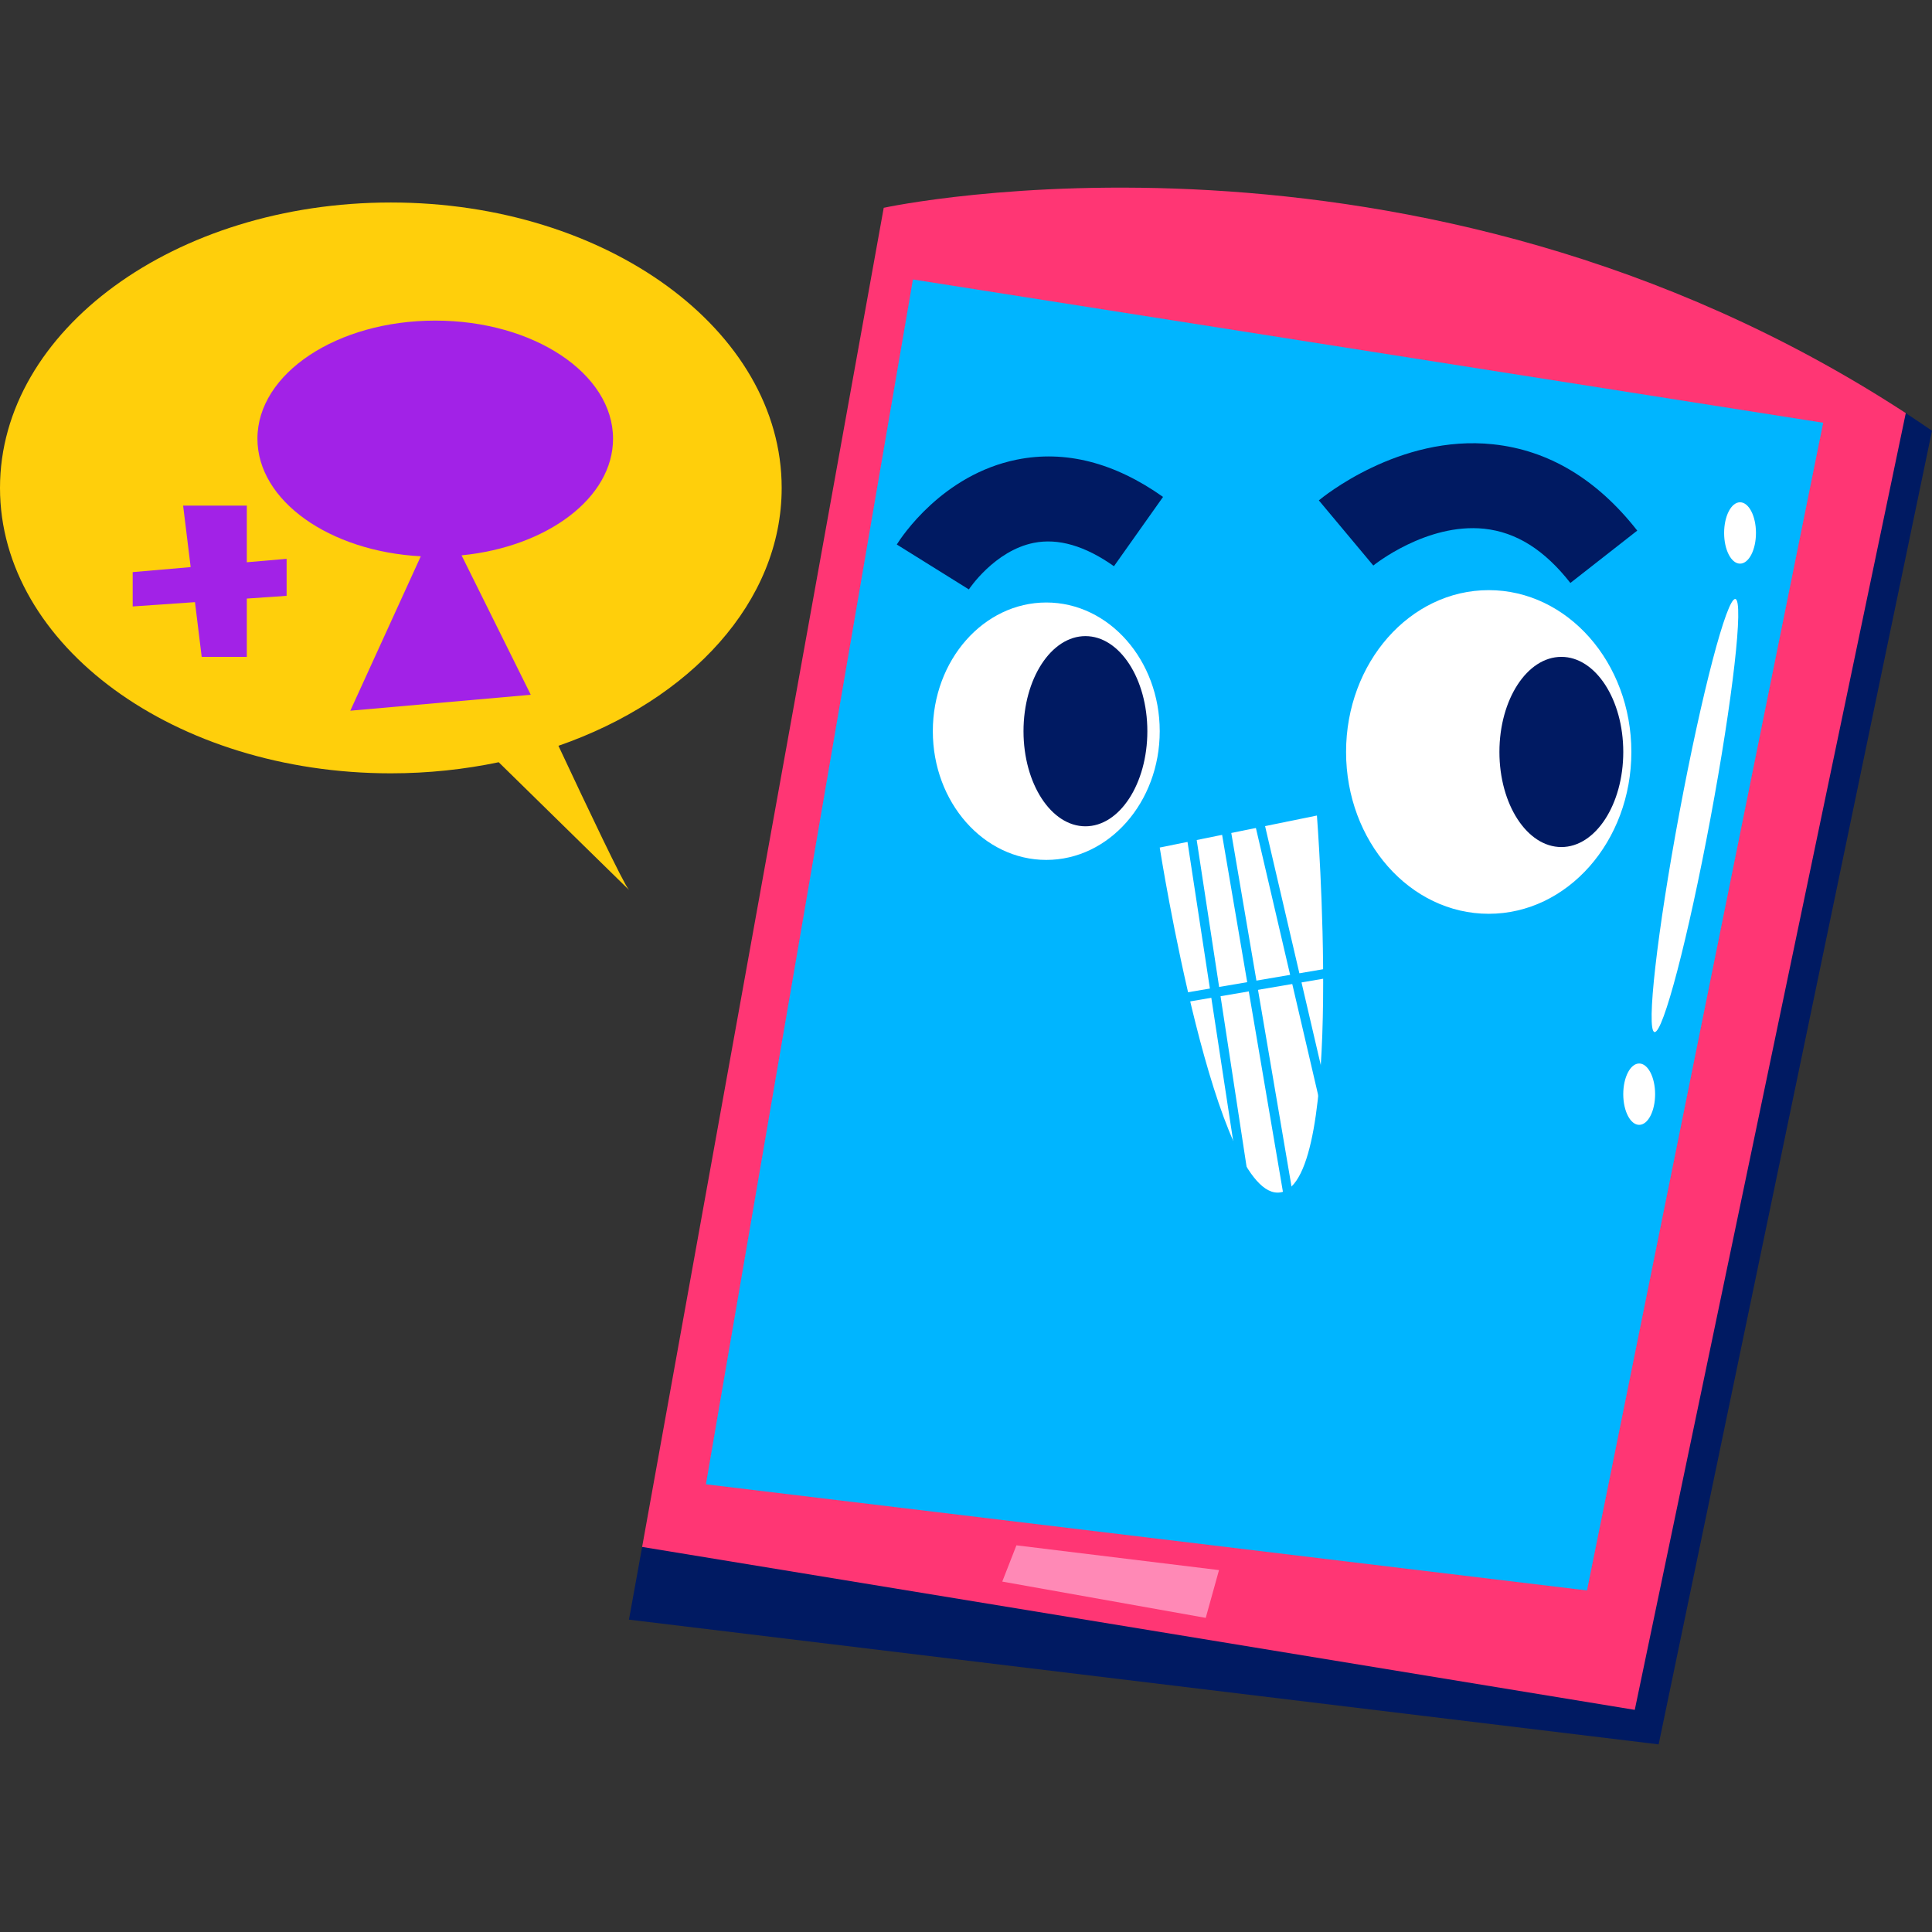 <?xml version="1.0" encoding="UTF-8"?>
<!-- Generator: Adobe Illustrator 26.2.1, SVG Export Plug-In . SVG Version: 6.00 Build 0)  -->
<svg xmlns="http://www.w3.org/2000/svg" xmlns:xlink="http://www.w3.org/1999/xlink" version="1.1" id="Capa_1" x="0px" y="0px" viewBox="0 0 512 512" style="enable-background:new 0 0 512 512;" xml:space="preserve" width="512" height="512">
<rect x="0" y="0" width="512" height="512" fill="#333333" stroke="none"/>
<g>
	<g>
		<path style="fill:#FFCF0B;" d="M207.154,129.302c0-41.775-46.374-75.639-103.577-75.639C46.372,53.664,0,87.528,0,129.302    c0,41.775,46.372,75.637,103.578,75.637c9.92,0,19.502-1.039,28.584-2.939c12.912,12.663,36.045,35.344,34.52,33.819    c-1.284-1.285-11.149-22.078-18.688-38.175C182.97,185.499,207.154,159.463,207.154,129.302z"></path>
		<path style="fill:#A222E7;" d="M162.463,116.257c0-17.286-21.097-31.296-47.122-31.296c-26.024,0-47.121,14.01-47.121,31.296    c0,16.427,19.062,29.87,43.291,31.168l-18.675,40.918l47.824-4.22l-18.341-36.95C145.024,144.927,162.463,131.962,162.463,116.257    z"></path>
		<polygon style="fill:#A222E7;" points="75.956,148.093 65.408,149.004 65.408,133.988 48.527,133.988 50.529,150.288     35.165,151.618 35.165,160.715 51.671,159.575 53.452,174.075 65.408,174.075 65.408,158.629 75.956,157.9   "></polygon>
	</g>
	<g>
		<g>
			<path style="fill:#001A62;" d="M512,114.146l-72.441,348.131l-272.877-33.054l3.489-19.272l206.271-32.184l128.609-268.292     C507.385,111.024,509.693,112.569,512,114.146z"></path>
			<path style="fill:#FF3674;" d="M505.051,109.476l-71.82,343.656l-263.06-43.181l64.026-354.883     C234.197,55.069,374.744,24.521,505.051,109.476z"></path>
			<polygon style="fill:#FF89B6;" points="269.363,409.529 323.049,416.091 319.531,428.752 265.611,419.138    "></polygon>
		</g>
		<g>
			<polygon style="fill:#00B5FF;" points="241.934,74.062 483.164,112.037 420.572,421.486 187.077,393.354    "></polygon>
			<g>
				<g>
					<path style="fill:#FFFFFF;" d="M307.34,224.61l41.658-8.484c0,0,7.572,97.055-9.658,99.867       C322.109,318.805,307.34,224.61,307.34,224.61z"></path>
					
						<rect x="303.624" y="259.674" transform="matrix(0.986 -0.168 0.168 0.986 -39.007 59.776)" style="fill:#00B5FF;" width="61.822" height="2.481"></rect>
					
						<rect x="321.808" y="215.5" transform="matrix(0.989 -0.151 0.151 0.989 -37.108 52.019)" style="fill:#00B5FF;" width="2.481" height="108.387"></rect>
					
						<rect x="332.24" y="208.443" transform="matrix(0.986 -0.168 0.168 0.986 -40.72 59.893)" style="fill:#00B5FF;" width="2.479" height="124.14"></rect>
					
						<rect x="342.747" y="205.513" transform="matrix(0.974 -0.227 0.227 0.974 -50.455 85.069)" style="fill:#00B5FF;" width="2.481" height="112.006"></rect>
				</g>
				<g>
					<path style="fill:#FFFFFF;" d="M307.34,193.777c0,18.84-13.461,34.11-30.064,34.11c-16.605,0-30.067-15.27-30.067-34.11       c0-18.837,13.461-34.108,30.067-34.108C293.879,159.668,307.34,174.94,307.34,193.777z"></path>
					<path style="fill:#001A62;" d="M304.059,193.777c0,13.921-7.348,25.202-16.41,25.202s-16.41-11.281-16.41-25.202       c0-13.918,7.348-25.2,16.41-25.2S304.059,179.859,304.059,193.777z"></path>
				</g>
				<g>
					<path style="fill:#FFFFFF;" d="M432.326,199.278c0,23.686-16.926,42.886-37.803,42.886c-20.875,0-37.801-19.2-37.801-42.886       c0-23.686,16.926-42.885,37.801-42.885C415.4,156.393,432.326,175.591,432.326,199.278z"></path>
					<path style="fill:#001A62;" d="M430.182,199.278c0,13.918-7.346,25.199-16.408,25.199c-9.064,0-16.412-11.281-16.412-25.199       c0-13.921,7.348-25.203,16.412-25.203C422.836,174.075,430.182,185.357,430.182,199.278z"></path>
				</g>
				<path style="fill:#001A62;" d="M256.758,156.202l-19.099-11.905c1.172-1.884,12.036-18.508,31.841-22.494      c12.793-2.566,25.822,0.751,38.719,9.885l-13.01,18.367c-7.635-5.41-14.791-7.493-21.27-6.186      C263.551,145.958,256.822,156.1,256.758,156.202z"></path>
				<path style="fill:#001A62;" d="M416.166,154.49c-6.865-8.771-14.344-13.472-22.857-14.37      c-15.293-1.589-29.23,9.638-29.369,9.752l-14.434-17.266c0.855-0.717,21.258-17.52,46.164-14.865      c14.688,1.55,27.547,9.245,38.217,22.875L416.166,154.49z"></path>
				<path style="fill:#FFFFFF;" d="M453.287,216.891c-5.918,31.693-12.557,57.038-14.828,56.615      c-2.27-0.424,0.687-26.457,6.605-58.15c5.92-31.688,12.561-57.035,14.83-56.614      C462.164,159.169,459.207,185.204,453.287,216.891z"></path>
				<path style="fill:#FFFFFF;" d="M465.348,141.239c0,4.491-1.889,8.13-4.219,8.13s-4.219-3.639-4.219-8.13      c0-4.49,1.889-8.131,4.219-8.131S465.348,136.748,465.348,141.239z"></path>
				<path style="fill:#FFFFFF;" d="M438.621,289.969c0,4.49-1.889,8.129-4.219,8.129c-2.33,0-4.221-3.639-4.221-8.129      c0-4.49,1.891-8.131,4.221-8.131C436.732,281.838,438.621,285.479,438.621,289.969z"></path>
			</g>
		</g>
	</g>
</g>















</svg>
